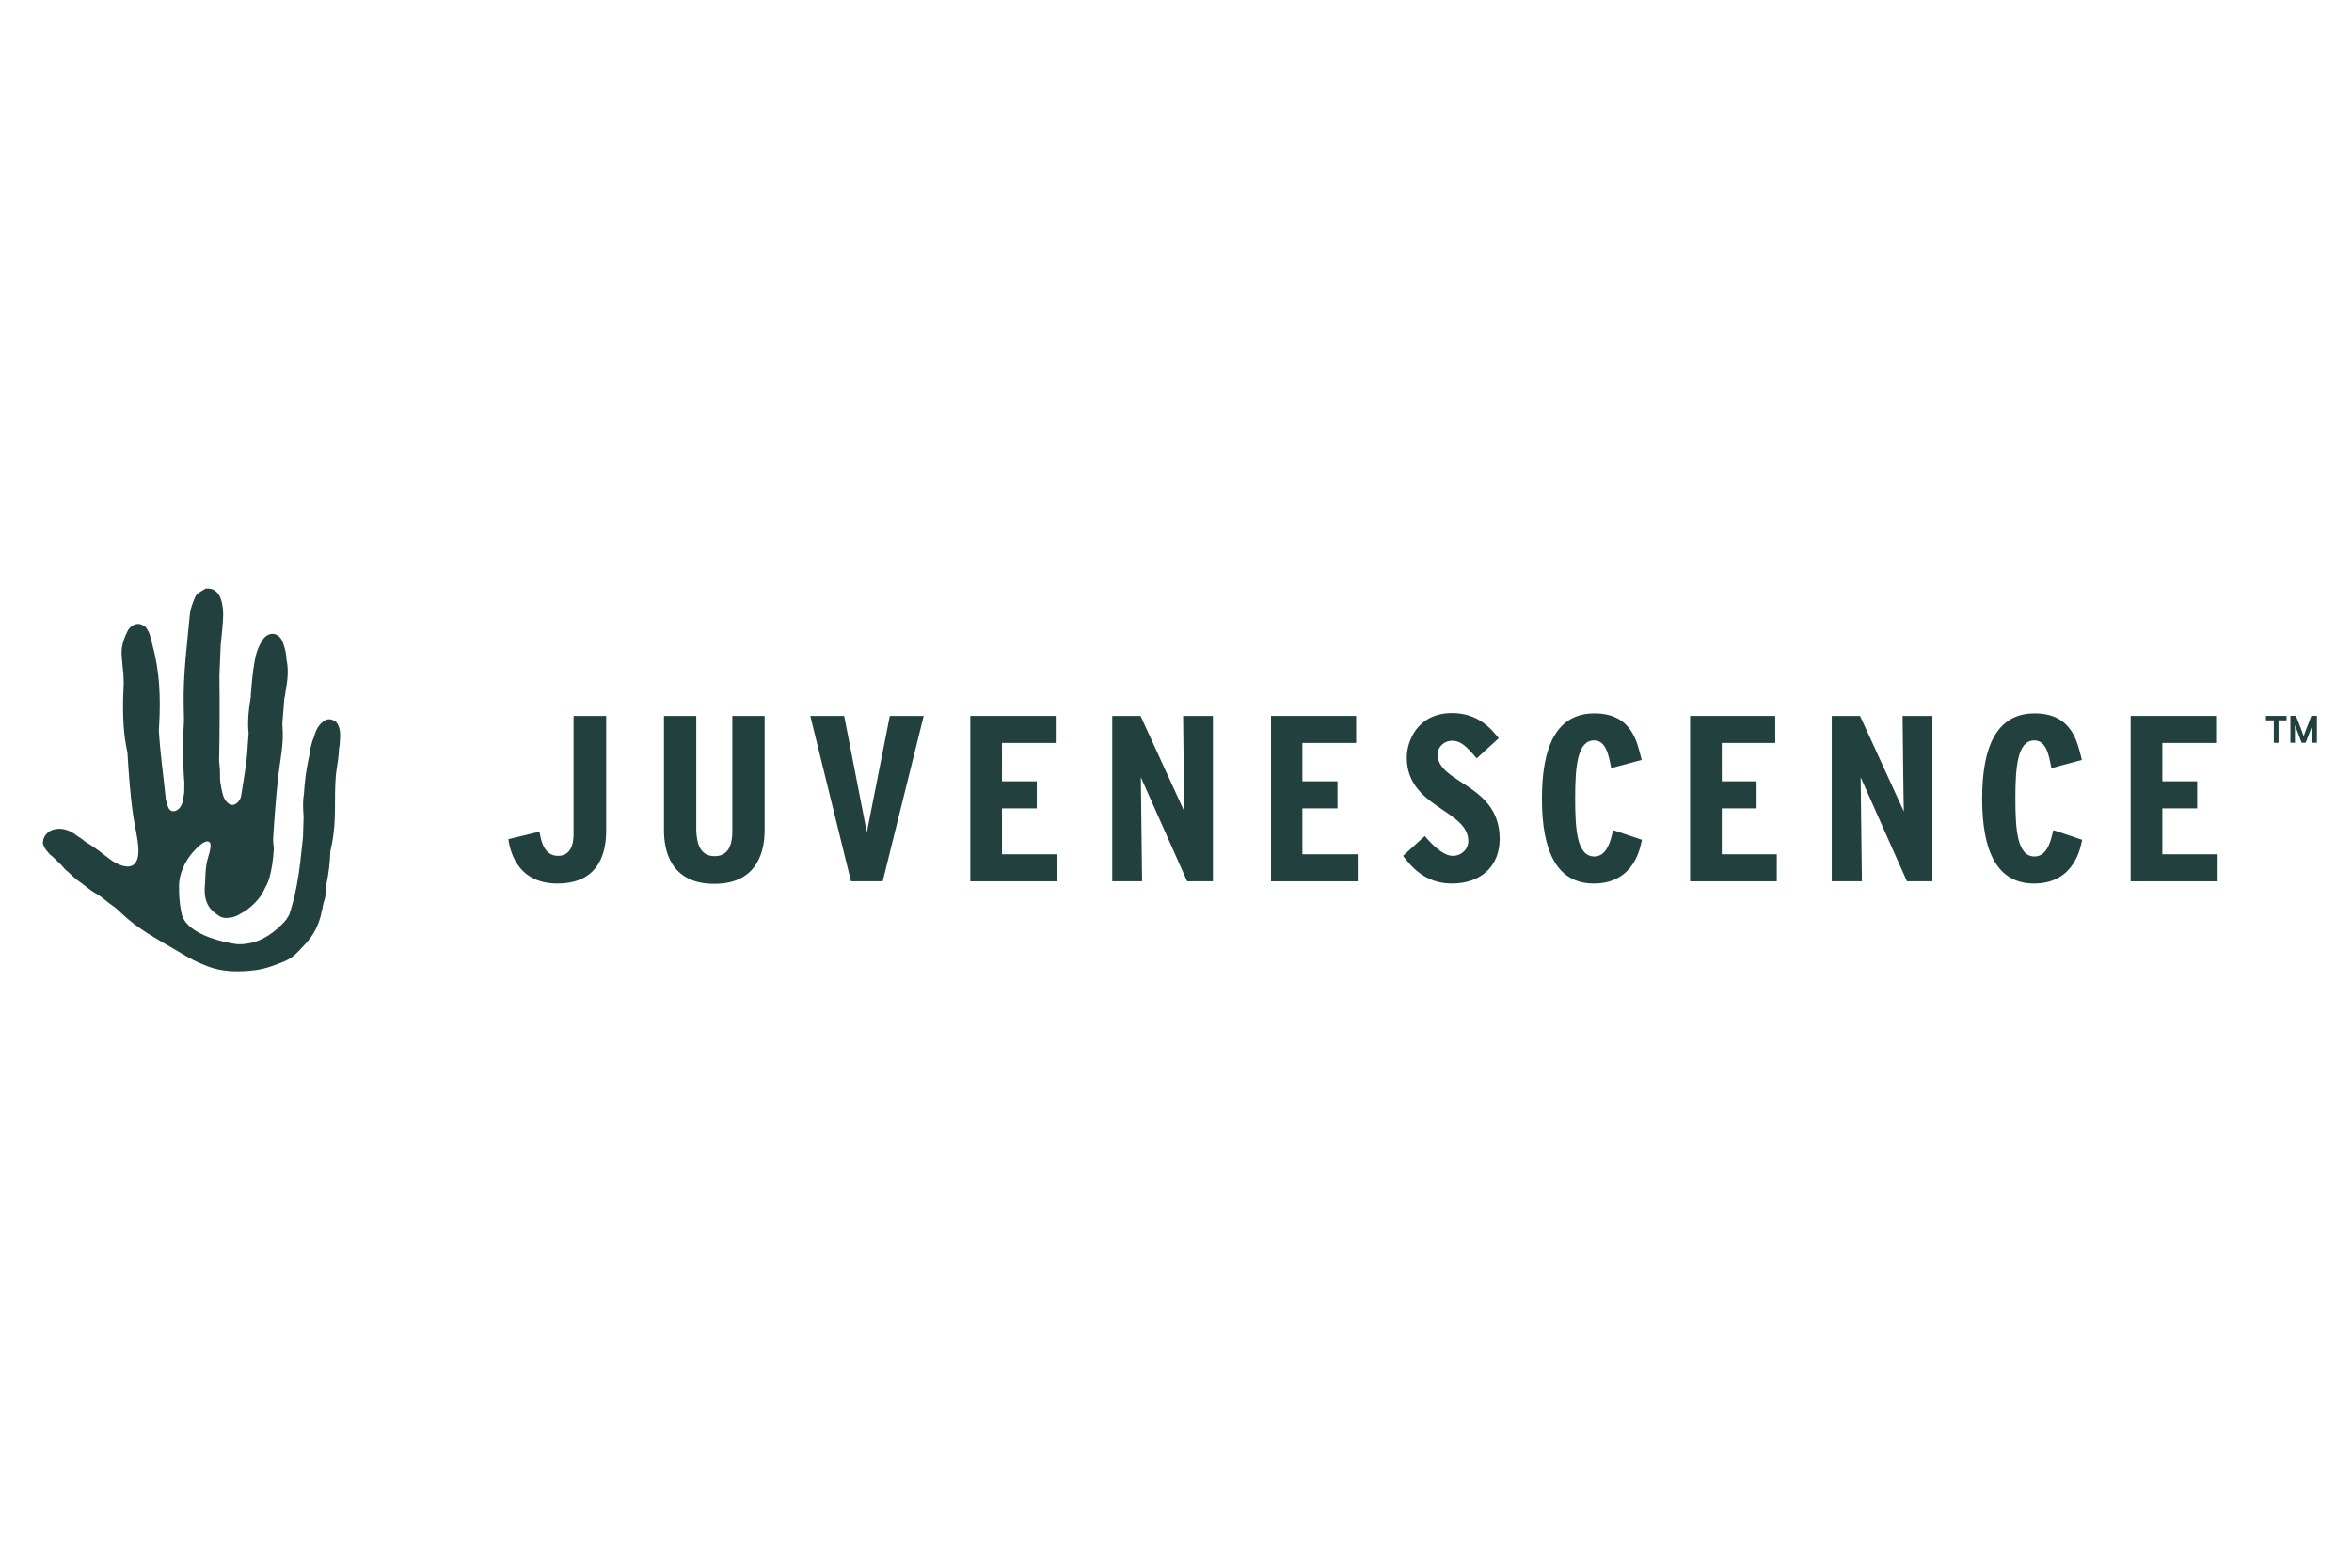 <?xml version="1.0" encoding="UTF-8"?> <svg xmlns="http://www.w3.org/2000/svg" width="300" height="200" viewBox="0 0 300 200" fill="none"><path d="M71.099 112.717C65.551 112.717 64.996 107.863 64.838 107.06L68.8 106.098C68.999 107.02 69.276 109.187 71.178 109.187C72.09 109.187 73.159 108.705 73.159 106.378V91.334H77.32V105.937C77.32 108.104 76.845 112.717 71.099 112.717Z" fill="#21403E"></path><path d="M91.15 109.227C93.29 109.227 93.409 107.06 93.409 106.017V91.334H97.53V105.897C97.53 108.224 96.856 112.757 91.11 112.757C85.364 112.757 84.691 108.264 84.691 105.897V91.334H88.812V106.057C88.891 107.06 89.01 109.227 91.15 109.227Z" fill="#21403E"></path><path d="M110.567 106.178L113.499 91.334H117.818L112.588 112.436H108.546L103.355 91.334H107.674L110.567 106.178Z" fill="#21403E"></path><path d="M123.762 112.436V91.334H134.659V94.784H127.804V99.678H132.242V103.129H127.804V108.986H134.858V112.436H123.762Z" fill="#21403E"></path><path d="M162.12 112.436V91.334H172.978V94.784H166.123V99.678H170.6V103.129H166.123V108.986H173.176V112.436H162.12Z" fill="#21403E"></path><path d="M215.576 112.436V91.334H226.434V94.784H219.618V99.678H224.056V103.129H219.618V108.986H226.632V112.436H215.576Z" fill="#21403E"></path><path d="M271.766 91.334V112.436H282.862V108.986H275.808V103.129H280.246V99.678H275.808V94.784H282.664V91.334H271.766Z" fill="#21403E"></path><path d="M151.421 112.436L145.517 99.157C145.517 99.438 145.675 112.436 145.675 112.436H141.871V91.334H145.477L151.065 103.53C151.025 103.289 150.906 91.334 150.906 91.334H154.71V112.436H151.421Z" fill="#21403E"></path><path d="M243.235 112.436L237.331 99.157C237.331 99.438 237.49 112.436 237.49 112.436H233.646V91.334H237.252L242.839 103.53C242.799 103.289 242.681 91.334 242.681 91.334H246.485V112.436H243.235Z" fill="#21403E"></path><path d="M185.183 112.717C181.616 112.717 179.873 110.35 178.961 109.187L181.735 106.659C182.607 107.702 184.073 109.187 185.302 109.187C186.411 109.187 187.283 108.344 187.283 107.301C187.283 103.289 179.437 103.048 179.437 96.629C179.437 94.744 180.665 90.972 185.222 90.972C188.63 90.972 190.295 93.099 191.166 94.182L188.353 96.75C187.006 95.145 186.253 94.503 185.262 94.503C184.113 94.503 183.36 95.386 183.36 96.228C183.36 99.999 191.285 99.999 191.285 107.02C191.285 110.471 188.947 112.717 185.183 112.717Z" fill="#21403E"></path><path d="M203.292 112.717C198.497 112.717 196.675 108.464 196.675 101.885C196.675 95.305 198.497 91.013 203.371 91.013C208.245 91.013 208.84 94.824 209.395 96.95L205.511 97.993C205.194 96.388 204.877 94.463 203.332 94.463C201.192 94.463 200.915 97.793 200.915 101.845C200.915 105.897 201.152 109.267 203.371 109.267C205.075 109.267 205.511 106.94 205.749 105.897L209.434 107.141C209.236 107.943 208.562 112.717 203.292 112.717Z" fill="#21403E"></path><path d="M259.443 112.717C254.648 112.717 252.825 108.464 252.825 101.885C252.825 95.305 254.648 91.013 259.522 91.013C264.396 91.013 264.99 94.824 265.545 96.95L261.662 97.993C261.345 96.388 261.028 94.463 259.482 94.463C257.342 94.463 257.065 97.793 257.065 101.845C257.065 105.897 257.303 109.267 259.522 109.267C261.226 109.267 261.662 106.94 261.899 105.897L265.585 107.141C265.386 107.943 264.713 112.717 259.443 112.717Z" fill="#21403E"></path><path d="M43.083 92.417C43.083 92.377 43.044 92.337 43.004 92.296C43.004 92.296 43.004 92.256 42.964 92.256C42.964 92.216 42.925 92.176 42.925 92.176C42.845 92.056 42.766 92.016 42.687 91.975C42.647 91.935 42.568 91.895 42.528 91.895C42.291 91.775 42.053 91.735 41.775 91.775C41.775 91.775 41.617 91.815 41.538 91.855C40.666 92.337 40.309 93.099 40.072 93.941C39.755 94.663 39.556 95.546 39.477 96.268C39.12 97.753 38.843 99.719 38.764 101.323C38.605 102.166 38.645 103.169 38.724 104.172C38.685 105.055 38.685 105.937 38.645 106.82C38.526 107.903 38.407 108.986 38.288 110.069C38.051 111.995 37.734 113.921 37.179 115.766C37.139 115.967 37.06 116.168 36.981 116.368V116.408V116.448C36.981 116.489 36.941 116.529 36.941 116.569C36.901 116.649 36.862 116.689 36.862 116.769C36.782 116.89 36.703 117.01 36.624 117.131C36.584 117.211 36.545 117.251 36.505 117.331L36.426 117.411C36.426 117.411 36.347 117.532 36.386 117.451C36.347 117.492 36.347 117.532 36.307 117.572L35.871 118.013C34.445 119.417 32.78 120.42 30.64 120.46H30.284C29.571 120.38 23.745 119.498 23.151 116.489C22.874 115.205 22.834 114.242 22.834 112.958C22.834 111.514 23.627 109.829 24.578 108.746C24.934 108.344 26.044 107.101 26.638 107.381C27.193 107.662 26.559 109.187 26.401 109.909C26.123 111.393 26.242 111.795 26.123 113.119C25.965 115.446 27.035 116.248 27.946 116.85C28.104 116.97 28.263 117.01 28.382 117.05C28.501 117.09 28.778 117.131 29.095 117.09H29.174C29.65 117.05 30.006 116.93 30.403 116.729C30.482 116.689 30.561 116.649 30.601 116.609C31.909 115.967 33.256 114.603 33.731 113.44L33.85 113.199C33.969 112.998 34.048 112.798 34.167 112.557C34.207 112.477 34.207 112.396 34.246 112.316C34.286 112.276 34.286 112.196 34.326 112.116C34.682 110.872 34.841 109.628 34.92 108.384V108.023L34.88 107.823C34.88 107.662 34.841 107.462 34.841 107.301V106.94C34.999 104.332 35.197 101.765 35.475 99.157C35.713 97.071 36.228 94.824 36.03 92.698C36.03 92.497 35.99 92.337 36.03 92.136C36.03 91.935 36.069 91.775 36.069 91.614C36.148 90.772 36.188 89.969 36.267 89.127C36.347 88.806 36.386 88.525 36.426 88.204V88.164C36.664 86.92 36.822 85.637 36.584 84.353C36.584 84.326 36.571 84.299 36.545 84.272C36.545 83.47 36.347 82.668 36.069 81.946C35.633 80.702 34.326 80.461 33.533 81.585C33.018 82.347 32.661 83.31 32.503 84.232C32.225 85.677 32.107 87.201 31.988 88.686V88.886C31.988 88.966 31.948 89.087 31.948 89.167C31.71 90.571 31.552 92.096 31.71 93.54C31.631 94.463 31.591 95.426 31.512 96.349C31.354 98.074 31.037 99.638 30.759 101.524C30.68 102.086 30.125 102.728 29.61 102.687C28.976 102.607 28.54 101.925 28.382 101.203C28.302 100.882 28.223 100.561 28.184 100.24C28.104 99.919 28.065 99.598 28.065 99.277C28.065 98.635 28.065 98.114 27.985 97.512V97.392C27.946 97.271 27.946 97.111 27.946 96.99C28.025 93.38 28.025 89.769 27.985 86.198C27.985 85.877 28.025 85.556 28.025 85.235C28.065 84.272 28.104 83.31 28.144 82.347C28.263 81.103 28.421 79.859 28.461 78.616C28.501 77.292 28.223 74.925 26.321 75.085C26.202 75.085 26.123 75.125 26.044 75.206C25.885 75.286 25.766 75.366 25.648 75.446C25.291 75.607 25.014 75.847 24.855 76.249C24.578 76.931 24.3 77.613 24.221 78.335C23.864 82.186 23.349 86.038 23.428 89.929C23.428 90.611 23.468 91.293 23.468 91.975C23.349 93.741 23.31 95.546 23.389 97.352C23.389 97.993 23.428 98.595 23.468 99.237V99.358C23.468 99.398 23.468 99.478 23.508 99.518V100.641C23.508 101.404 23.428 101.404 23.31 102.166C23.23 102.728 22.834 103.41 22.2 103.49C21.447 103.57 21.368 102.647 21.209 102.206C21.17 102.046 21.13 101.925 21.13 101.765C20.813 98.675 20.456 96.308 20.258 93.179C20.258 92.978 20.298 92.738 20.298 92.537C20.496 89.007 20.377 85.637 19.426 82.226C19.426 82.146 19.347 81.825 19.268 81.705C19.228 81.625 19.228 81.585 19.228 81.504C19.109 80.862 18.99 80.582 18.594 80.02C18.515 79.94 18.436 79.9 18.317 79.819C18.198 79.739 18.039 79.659 17.841 79.619C17.286 79.498 16.573 79.859 16.256 80.541C15.741 81.585 15.384 82.668 15.543 83.871V83.912C15.582 84.594 15.662 85.275 15.741 85.958V86.038C15.741 86.399 15.781 86.76 15.781 87.121C15.662 89.528 15.622 91.895 15.939 94.262C16.018 94.864 16.137 95.466 16.256 96.028C16.415 98.675 16.613 101.524 17.009 104.172C17.168 105.295 17.603 107.02 17.643 108.184C17.802 110.591 16.534 111.153 14.433 109.909C14.116 109.708 13.68 109.347 13.245 109.026C12.492 108.425 11.699 107.863 10.867 107.381C10.827 107.341 10.788 107.341 10.788 107.301C10.51 107.06 10.193 106.86 9.876 106.659C9.005 105.937 7.855 105.496 6.746 105.857C6.072 106.058 5.478 106.74 5.478 107.462V107.622C5.478 107.702 5.517 107.823 5.557 107.863C5.676 108.184 5.914 108.505 6.151 108.746C6.191 108.826 6.27 108.906 6.35 108.986C6.904 109.428 7.34 109.909 7.816 110.35C8.093 110.671 8.331 110.992 8.688 111.233C9.203 111.754 9.757 112.236 10.352 112.637C10.946 113.078 11.541 113.6 12.175 113.961C12.254 114.001 12.333 114.041 12.412 114.081C13.165 114.563 13.918 115.285 14.671 115.766C14.909 115.967 15.147 116.168 15.384 116.408C17.683 118.615 19.902 119.698 23.072 121.584C24.34 122.346 25.093 122.747 26.559 123.309C28.461 124.031 30.64 124.031 32.701 123.75C34.009 123.55 34.999 123.148 36.228 122.667C36.981 122.346 37.535 121.945 38.051 121.383C39.517 119.859 40.111 119.137 40.666 117.612C40.666 117.612 40.745 117.371 40.785 117.251C40.864 117.01 40.943 116.769 40.983 116.489C41.102 116.047 41.181 115.646 41.26 115.205C41.3 115.044 41.379 114.884 41.419 114.723C41.538 114.242 41.577 113.72 41.577 113.239C41.617 113.038 41.617 112.878 41.657 112.677C41.934 111.353 42.093 109.989 42.132 108.625C42.291 107.903 42.449 107.181 42.528 106.419C42.925 103.771 42.528 100.601 42.964 97.953C43.044 97.432 43.202 96.509 43.242 95.546C43.242 95.386 43.281 95.225 43.321 95.065V94.984C43.4 93.981 43.479 93.139 43.083 92.417Z" fill="#21403E"></path><path d="M290.636 94.768H290.03V91.899H289.023V91.326H291.655V91.899H290.632V94.768H290.636ZM293.838 93.925L294.052 93.311L294.821 91.322H295.526V94.764H294.948V93.079L294.959 92.493L294.769 92.978L294.088 94.764H293.584L292.903 92.978L292.713 92.493L292.725 93.079V94.764H292.146V91.322H292.851L293.62 93.311L293.834 93.925H293.838Z" fill="#21403E"></path></svg> 